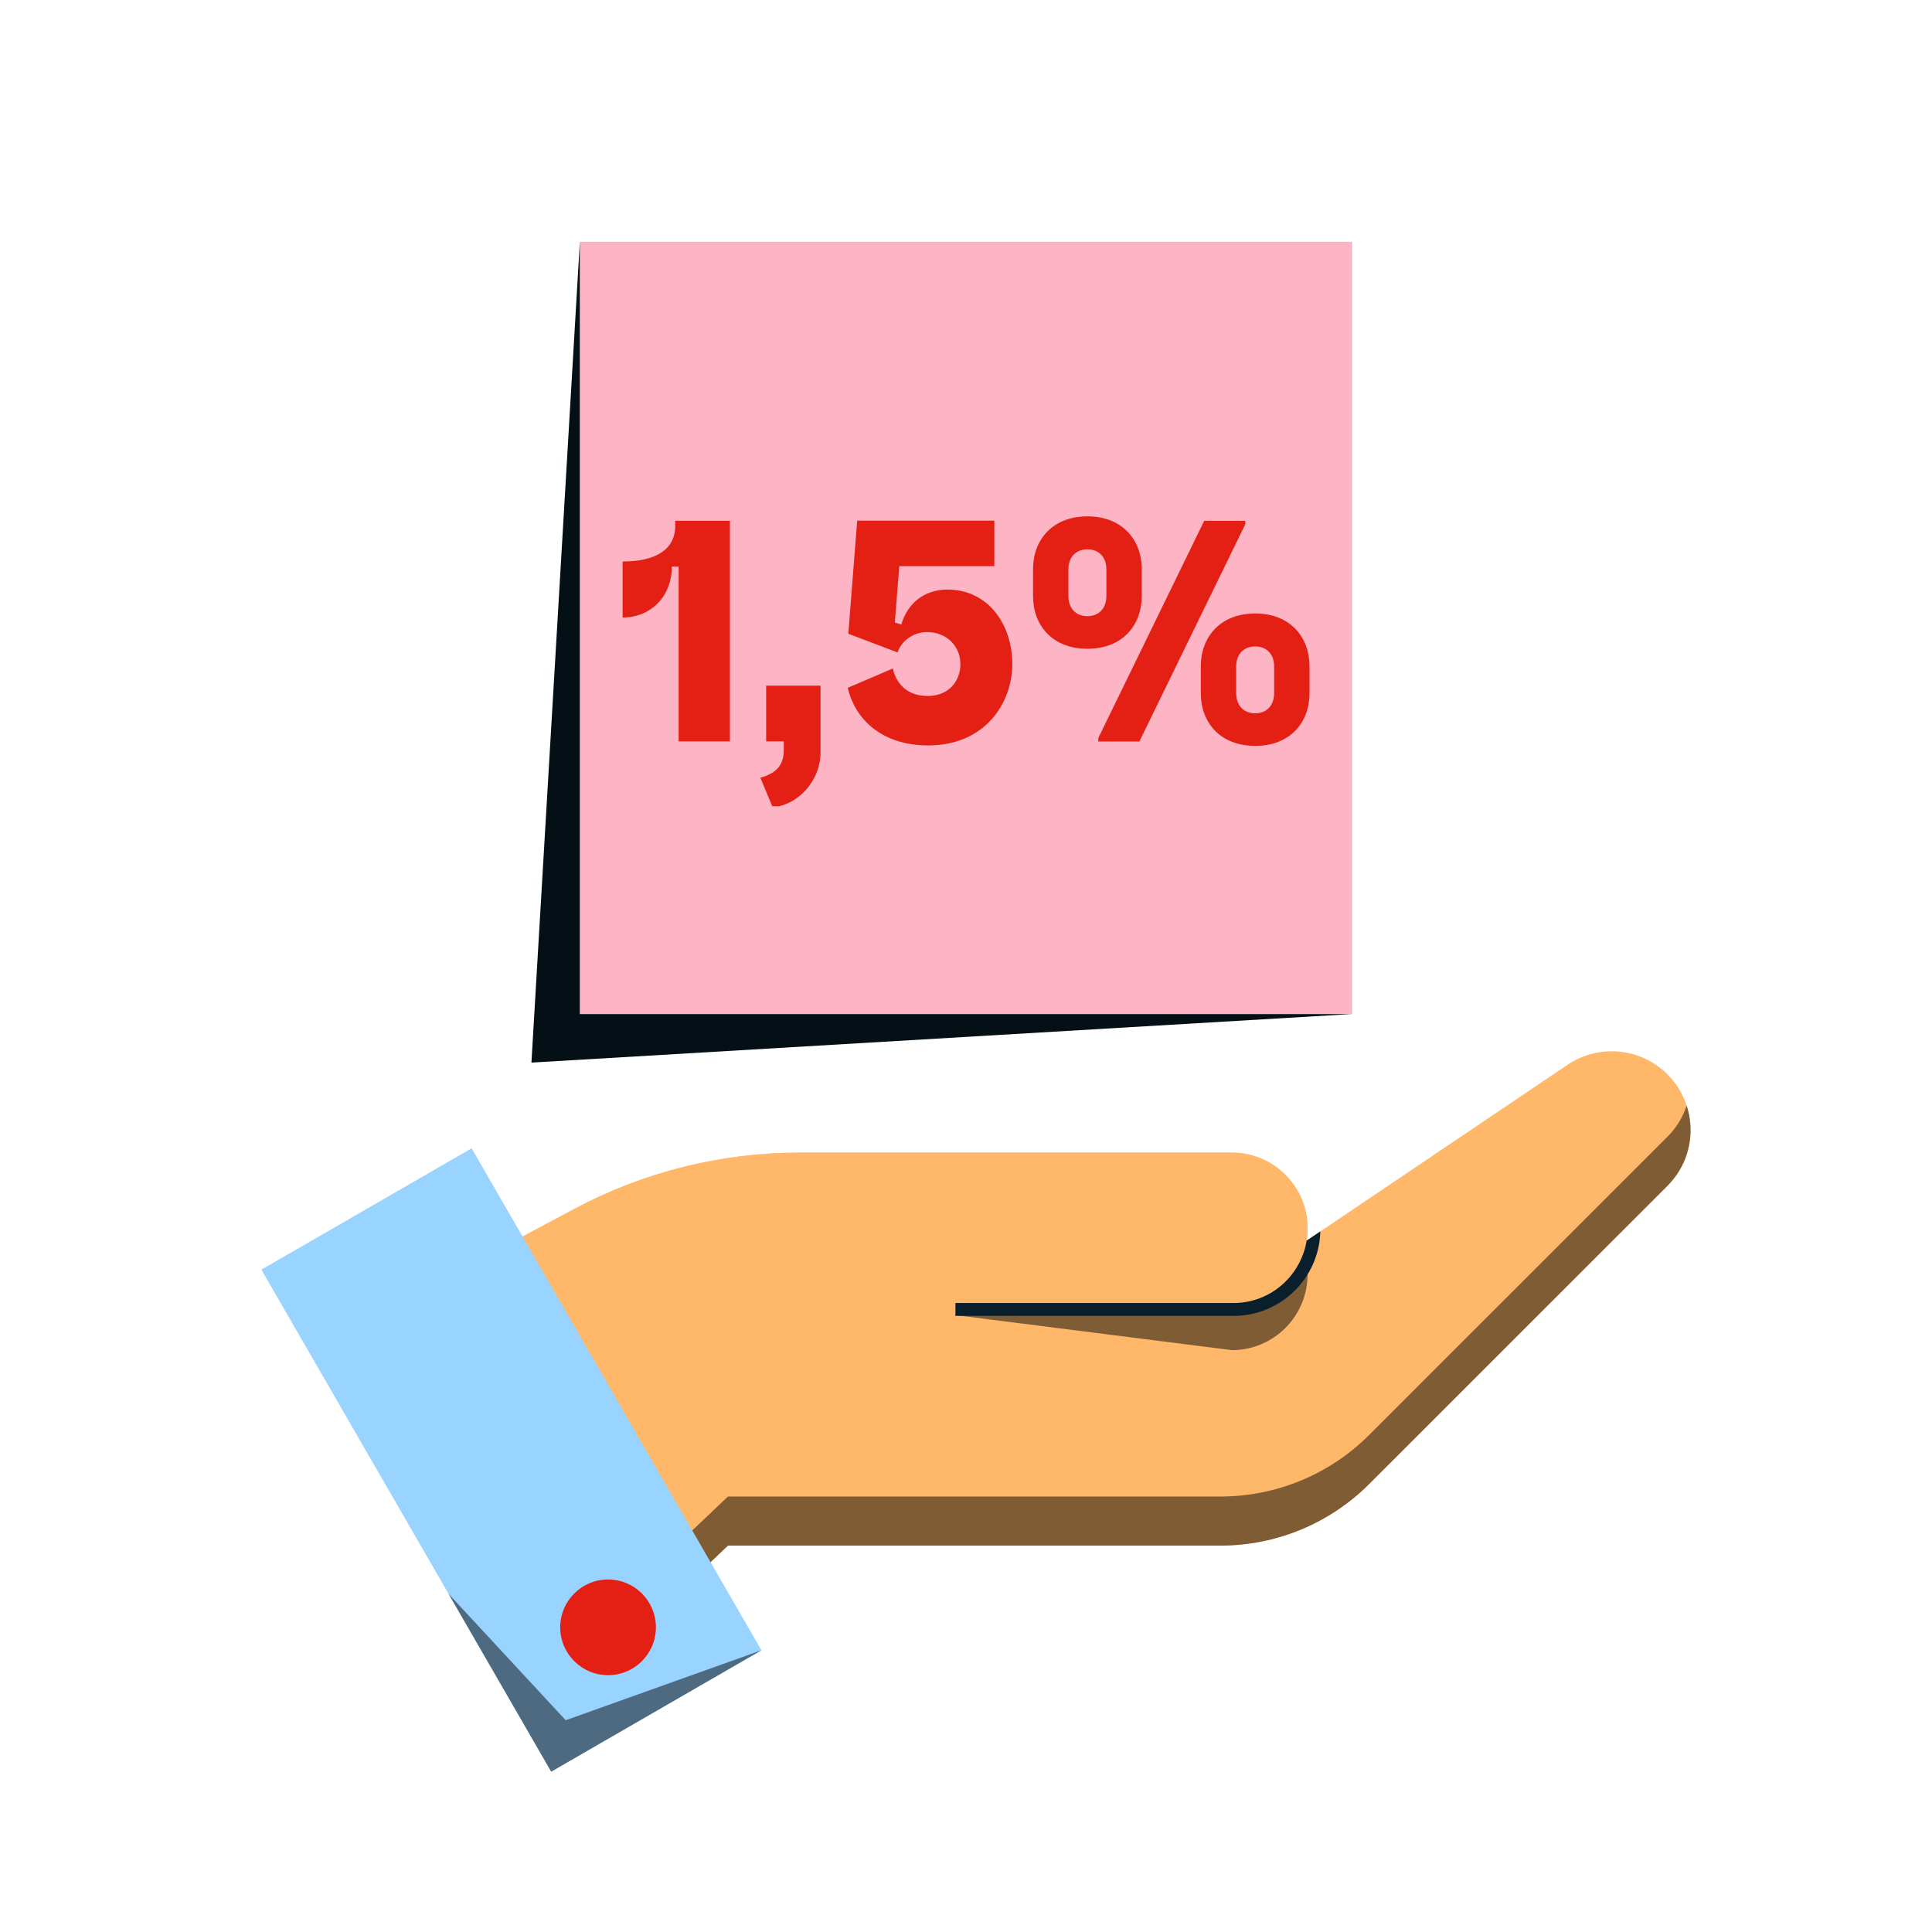 <?xml version="1.0" encoding="utf-8"?>
<svg xmlns="http://www.w3.org/2000/svg" id="pictograms" viewBox="0 0 300 300">
  <defs>
    <style>
      .cls-1 {
        fill: #4d6a80;
      }

      .cls-1, .cls-2, .cls-3, .cls-4, .cls-5, .cls-6, .cls-7, .cls-8, .cls-9 {
        stroke-width: 0px;
      }

      .cls-2 {
        fill: #051016;
      }

      .cls-3 {
        fill: #ffb869;
      }

      .cls-4 {
        fill: #e41f13;
      }

      .cls-5 {
        fill: #091f2c;
      }

      .cls-6 {
        fill: #fdb4c5;
      }

      .cls-7 {
        fill: none;
      }

      .cls-8 {
        fill: #99d3ff;
      }

      .cls-9 {
        fill: #805c35;
      }
    </style>
  </defs>
  <g>
    <path class="cls-3" d="m261.63,180.04c-.6,1.49-1.5,2.88-2.71,4.09l-46.31,46.3c-6.12,6.13-14.43,9.57-23.1,9.57h-76.47l-8.02,7.62-7.41-15.29-18.19-37.52,69.16-1.91,39.53,9.72,55.31-37.29c2.08-1.41,4.47-2.09,6.84-2.09,3.16,0,6.3,1.22,8.66,3.58,3.57,3.57,4.48,8.81,2.71,13.22Z"/>
    <path class="cls-9" d="m261.63,180.04c-.6,1.49-1.5,2.88-2.71,4.09l-46.31,46.3c-6.12,6.13-14.43,9.57-23.1,9.57h-76.47l-8.02,7.62v-7.62l8.02-7.62h76.47c8.67,0,16.98-3.44,23.1-9.57l46.31-46.3c1.21-1.21,2.11-2.6,2.71-4.09.1-.24.19-.49.27-.74.89,2.72.8,5.69-.27,8.36Z"/>
    <path class="cls-3" d="m150.54,202.5h40.74c6.5,0,11.76-5.27,11.76-11.76h0c0-6.5-5.27-11.76-11.76-11.76h-40.74s-26.37,0-26.37,0c-12.23,0-24.27,3.01-35.06,8.78l-13.57,7.25"/>
    <path class="cls-3" d="m150.54,202.5h40.74c6.5,0,11.76-5.27,11.76-11.76h0c0-6.5-5.27-11.76-11.76-11.76h-40.74s-26.37,0-26.37,0c-12.23,0-24.27,3.01-35.06,8.78l-13.57,7.25"/>
    <path class="cls-9" d="m203.04,197.89c0,6.49-5.26,11.76-11.76,11.76l-43.02-5.45,2.28-1.7h40.74c5.25,0,9.69-3.43,11.21-8.18.36,1.13.55,2.33.55,3.57Z"/>
    <g>
      <rect class="cls-6" x="90.04" y="37.54" width="119.93" height="119.93"/>
      <g>
        <path class="cls-4" d="m105.37,87.98h-1.05c0,4.74-3.37,7.91-7.64,7.91v-8.7c4.96,0,8.17-1.74,8.17-5.54v-.79h8.49v34.27h-7.96v-27.15Z"/>
        <path class="cls-4" d="m119.92,125.2l-1.85-4.43c2.79-.79,3.64-2.21,3.64-4.38v-1.27h-2.74v-8.65h8.44v10.44c0,3.64-2.64,7.38-6.43,8.28h-1.05Z"/>
        <path class="cls-4" d="m131.63,106.81l7.01-3.01c.42,2.06,2,4.27,5.38,4.27s5.11-2.37,5.11-4.96c0-2.74-2.11-4.96-5.17-4.96-2.21,0-4.01,1.42-4.59,3.16l-7.64-2.9,1.37-17.56h21.3v7.06h-14.76l-.69,8.75,1,.32c.95-3.22,3.48-5.43,7.17-5.43,6.33,0,10.07,5.43,10.07,11.55s-4.27,12.65-13.07,12.65c-6.91,0-11.28-3.8-12.49-8.96Z"/>
        <path class="cls-4" d="m160.41,88.35c0-4.43,2.95-8.17,8.44-8.17s8.44,3.74,8.44,8.17v4.22c0,4.48-2.95,8.17-8.44,8.17s-8.44-3.69-8.44-8.17v-4.22Zm8.44,7.33c1.74,0,2.95-1.16,2.95-3.16v-4.11c0-1.95-1.21-3.11-2.95-3.11s-2.95,1.16-2.95,3.11v4.11c0,2,1.21,3.16,2.95,3.16Zm1.69,18.93l16.45-33.74h6.38v.53l-16.45,33.74h-6.38v-.53Zm15.92-11.18c0-4.43,2.95-8.17,8.44-8.17s8.44,3.74,8.44,8.17v4.22c0,4.48-2.95,8.17-8.44,8.17s-8.44-3.69-8.44-8.17v-4.22Zm8.44,7.33c1.74,0,2.95-1.16,2.95-3.16v-4.11c0-1.95-1.21-3.11-2.95-3.11s-2.95,1.16-2.95,3.11v4.11c0,2,1.21,3.16,2.95,3.16Z"/>
      </g>
    </g>
    <g>
      <rect class="cls-8" x="34.41" y="207.86" width="90" height="37.69" transform="translate(236.04 44.58) rotate(60)"/>
      <circle class="cls-4" cx="94.42" cy="252.69" r="7.43"/>
    </g>
    <polygon class="cls-1" points="69.66 247.5 87.84 267.12 118.24 256.25 85.59 275.1 69.66 247.5"/>
    <polygon class="cls-2" points="90.04 37.54 90.04 157.46 209.96 157.46 82.52 165 90.04 37.54"/>
    <path class="cls-5" d="m205.02,191.21c-.18,7.26-6.15,13.12-13.46,13.12h-43.2v-2h43.2c5.71,0,10.47-4.21,11.33-9.69l2.13-1.43Z"/>
    <rect class="cls-7" x="0" y="0" width="300" height="300"/>
  </g>
  <rect class="cls-7" x="0" y="0" width="300" height="300"/>
</svg>